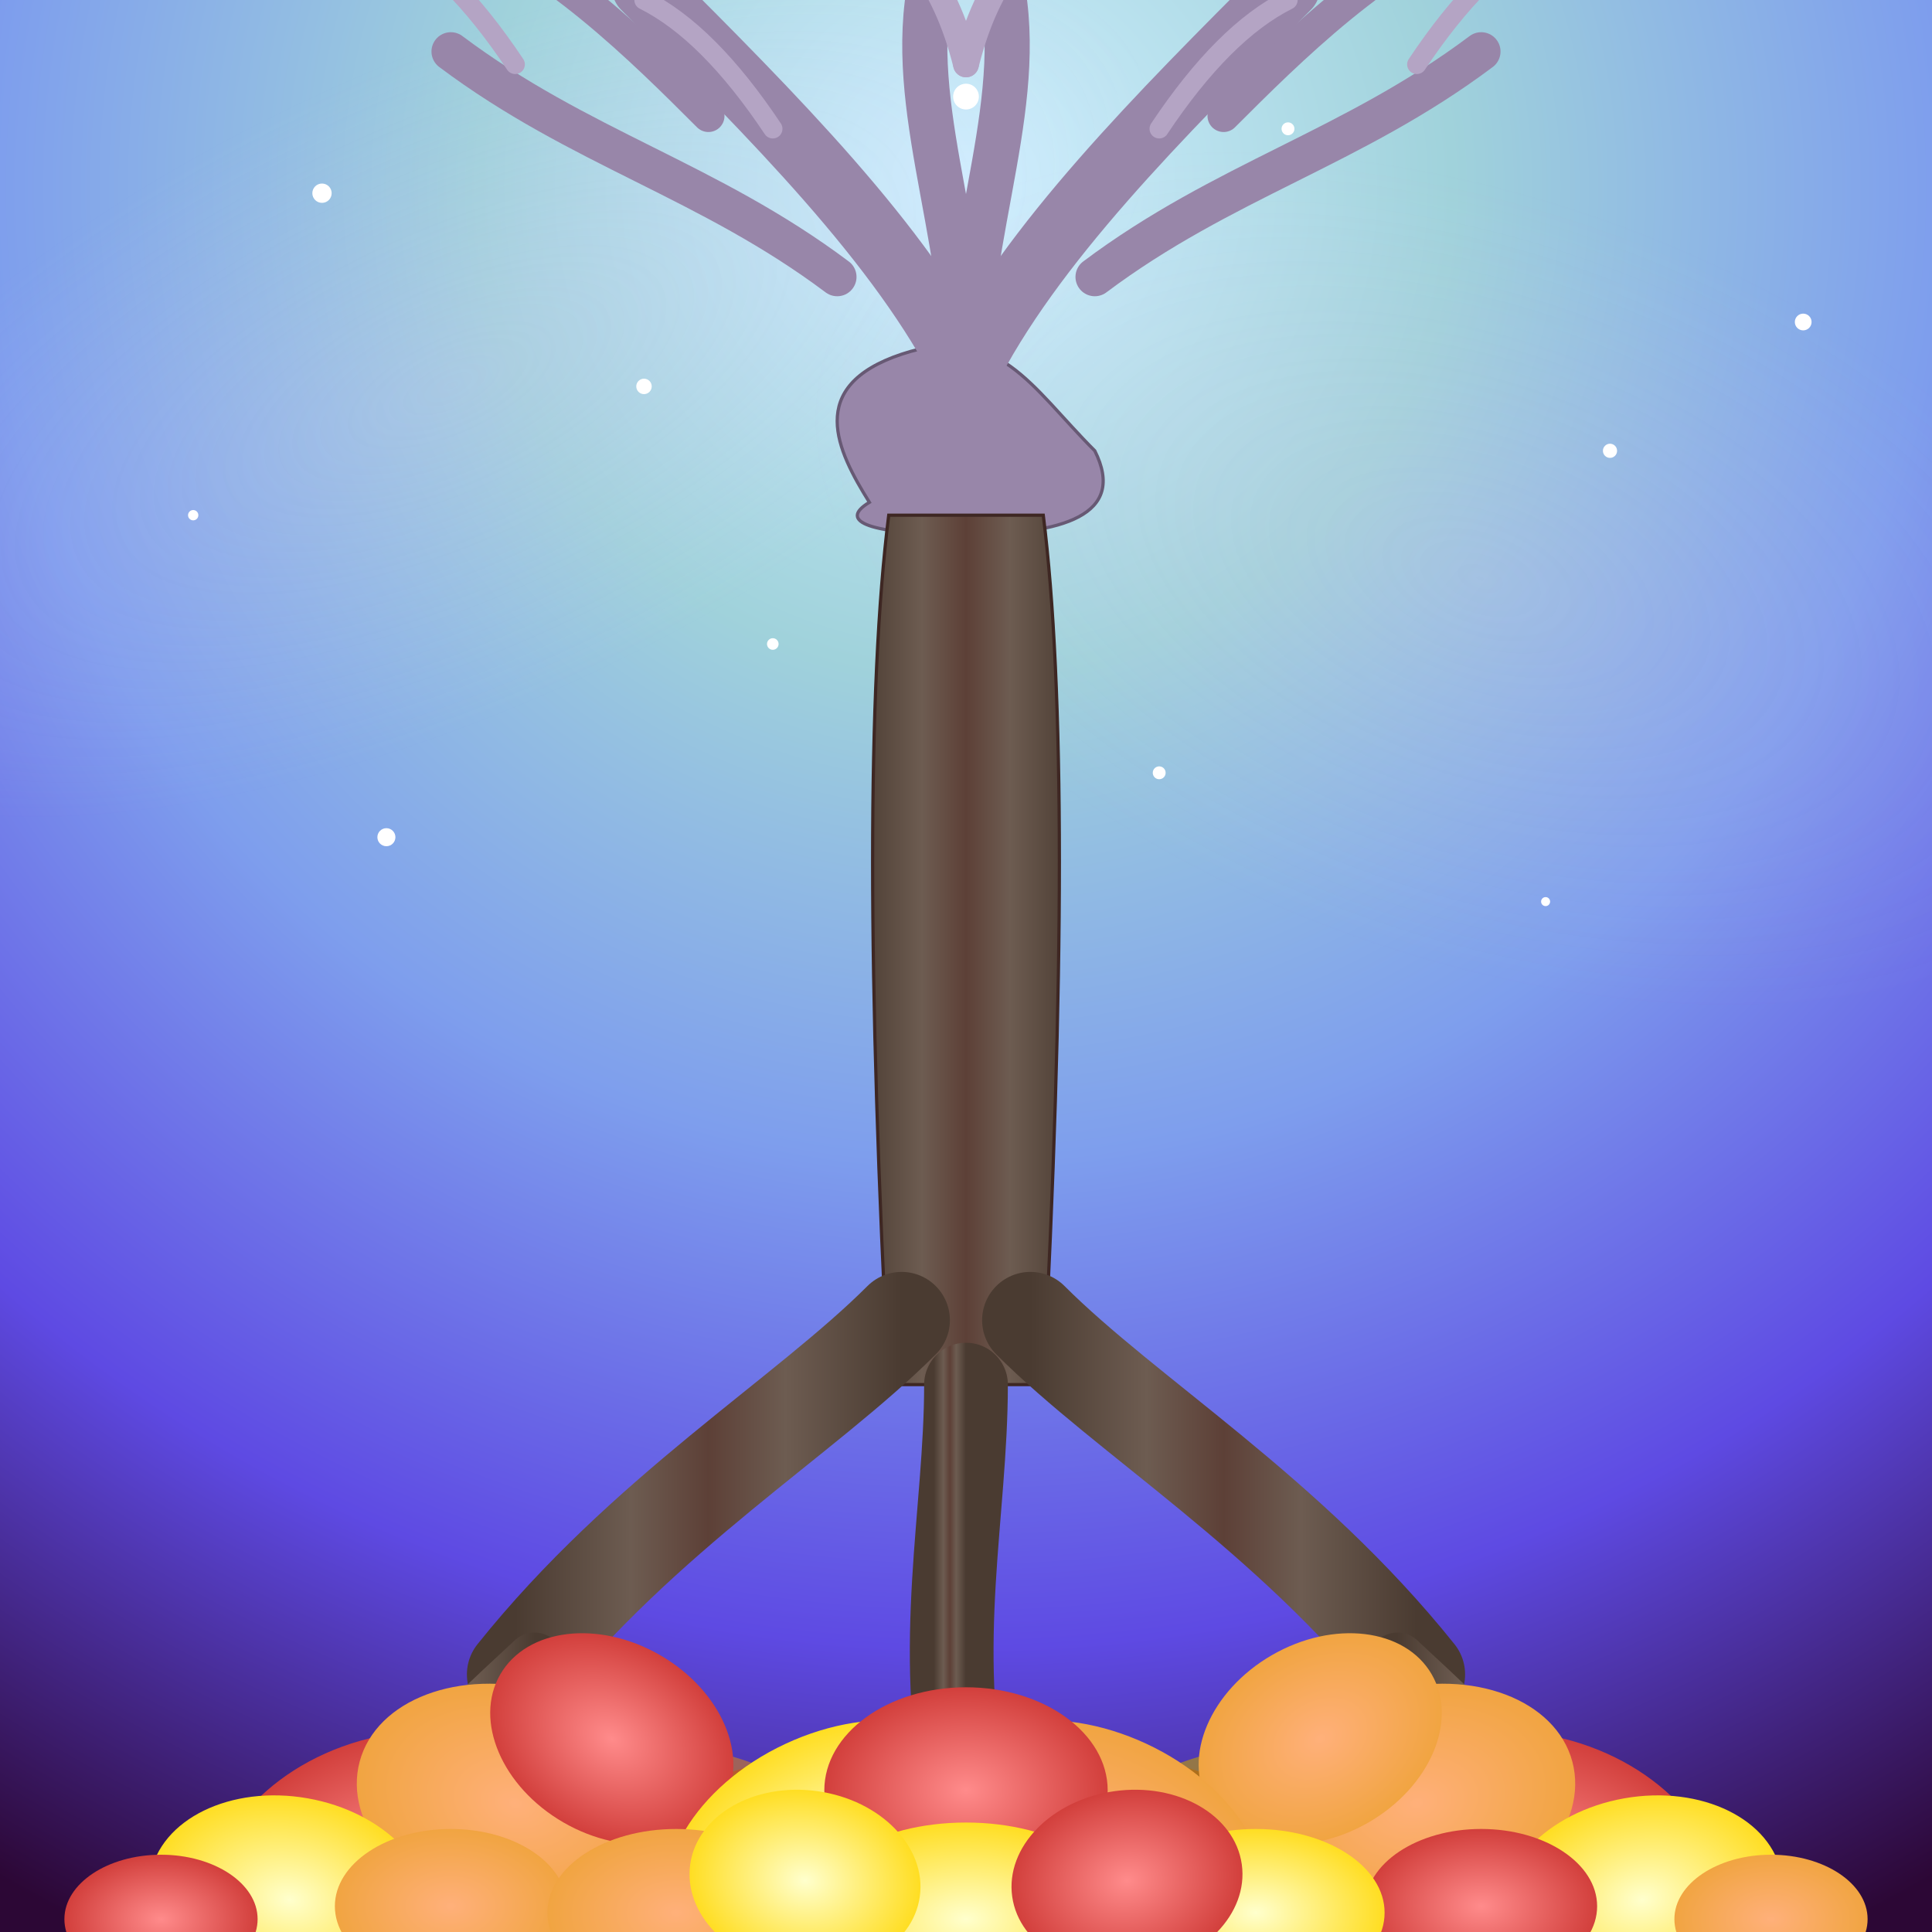 <svg viewBox="0 0 300 300" xmlns="http://www.w3.org/2000/svg">
    <defs>
        <!-- Sky Gradient -->
        <radialGradient id="skyGradient" cx="50%" cy="10%" r="100%" fx="50%" fy="10%">
            <stop offset="0%" style="stop-color:#D0EFFF; stop-opacity:1" />
            <stop offset="25%" style="stop-color:#A0D2DB; stop-opacity:1" />
            <stop offset="50%" style="stop-color:#7E9EED; stop-opacity:1" />
            <stop offset="75%" style="stop-color:#5E4AE3; stop-opacity:1" />
            <stop offset="100%" style="stop-color:#2C0735; stop-opacity:1" />
        </radialGradient>

        <!-- Nebula Gradients -->
        <radialGradient id="nebulaGradient1" cx="50%" cy="50%" r="50%">
            <stop offset="0%" style="stop-color:#E0C3FC; stop-opacity:0.8" />
            <stop offset="100%" style="stop-color:#E0C3FC; stop-opacity:0" />
        </radialGradient>
        <radialGradient id="nebulaGradient2" cx="50%" cy="50%" r="50%">
            <stop offset="0%" style="stop-color:#FBC2EB; stop-opacity:0.7" />
            <stop offset="100%" style="stop-color:#FBC2EB; stop-opacity:0" />
        </radialGradient>

        <!-- Trunk Texture Gradient -->
        <linearGradient id="trunkTexture" x1="0%" y1="0%" x2="100%" y2="0%">
            <stop offset="0%" style="stop-color:#4A3B31;" />
            <stop offset="30%" style="stop-color:#6D5C51;" />
            <stop offset="50%" style="stop-color:#5D4037;" />
            <stop offset="70%" style="stop-color:#6D5C51;" />
            <stop offset="100%" style="stop-color:#4A3B31;" />
        </linearGradient>

        <!-- Root Glow Filter -->
        <filter id="rootGlow" x="-50%" y="-50%" width="200%" height="200%">
            <feGaussianBlur in="SourceAlpha" stdDeviation="3.5" result="blur" />
            <feFlood flood-color="#D0EFFF" flood-opacity="0.75" result="floodColor" />
            <feComposite in="floodColor" in2="blur" operator="in" result="glowEffect" />
            <feMerge>
                <feMergeNode in="glowEffect"/>
                <feMergeNode in="SourceGraphic"/>
            </feMerge>
        </filter>

        <!-- Leaf Gradients -->
        <radialGradient id="leafRedGradient" cx="50%" cy="50%" r="60%">
            <stop offset="0%" style="stop-color:#FF8B8B;" />
            <stop offset="100%" style="stop-color:#C9302C;" />
        </radialGradient>
        <radialGradient id="leafOrangeGradient" cx="50%" cy="50%" r="60%">
            <stop offset="0%" style="stop-color:#FFB07A;" />
            <stop offset="100%" style="stop-color:#EEA236;" />
        </radialGradient>
        <radialGradient id="leafYellowGradient" cx="50%" cy="50%" r="60%">
            <stop offset="0%" style="stop-color:#FFFFCD;" />
            <stop offset="100%" style="stop-color:#FFD700;" />
        </radialGradient>
    </defs>

    <!-- Background Sky -->
    <rect width="300" height="300" fill="url(#skyGradient)" />

    <!-- Faint Nebula elements -->
    <ellipse cx="70" cy="60" rx="120" ry="50" fill="url(#nebulaGradient1)" opacity="0.25" transform="rotate(-25 70 60)"/>
    <ellipse cx="230" cy="90" rx="110" ry="60" fill="url(#nebulaGradient2)" opacity="0.2" transform="rotate(20 230 90)"/>

    <!-- Stars with twinkling animation -->
    <g id="stars">
        <circle cx="50" cy="30" r="1.5" fill="white"><animate attributeName="opacity" values="0.9;0.3;0.9" dur="3s" begin="-0.5s" repeatCount="indefinite"/></circle>
        <circle cx="200" cy="20" r="1" fill="white"><animate attributeName="opacity" values="0.8;0.2;0.8" dur="4.5s" begin="-1s" repeatCount="indefinite"/></circle>
        <circle cx="100" cy="60" r="1.2" fill="white"><animate attributeName="opacity" values="0.85;0.4;0.85" dur="3.5s" begin="0s" repeatCount="indefinite"/></circle>
        <circle cx="250" cy="70" r="1.1" fill="white"><animate attributeName="opacity" values="0.7;0.3;0.7" dur="5s" begin="-1.5s" repeatCount="indefinite"/></circle>
        <circle cx="150" cy="15" r="2" fill="white"><animate attributeName="opacity" values="0.95;0.5;0.95" dur="2.5s" begin="-0.2s" repeatCount="indefinite"/></circle>
        <circle cx="30" cy="80" r="0.8" fill="white"><animate attributeName="opacity" values="0.6;0.2;0.6" dur="4s" begin="-2s" repeatCount="indefinite"/></circle>
        <circle cx="280" cy="50" r="1.3" fill="white"><animate attributeName="opacity" values="0.8;0.35;0.8" dur="3.8s" begin="-0.8s" repeatCount="indefinite"/></circle>
        <circle cx="120" cy="100" r="0.9" fill="white"><animate attributeName="opacity" values="0.7;0.25;0.7" dur="4.2s" begin="-2.5s" repeatCount="indefinite"/></circle>
        <circle cx="180" cy="120" r="1" fill="white"><animate attributeName="opacity" values="0.75;0.3;0.75" dur="3.2s" begin="-1.2s" repeatCount="indefinite"/></circle>
        <circle cx="60" cy="130" r="1.4" fill="white"><animate attributeName="opacity" values="0.9;0.4;0.9" dur="5.5s" begin="-3s" repeatCount="indefinite"/></circle>
        <circle cx="240" cy="140" r="0.7" fill="white"><animate attributeName="opacity" values="0.6;0.1;0.6" dur="3.0s" begin="-0.1s" repeatCount="indefinite"/></circle>
    </g>

    <!-- Tree Group -->
    <g id="upsideDownTree">
        <!-- Roots (top) -->
        <g id="roots" filter="url(#rootGlow)">
            <path d="M135 78 C130 70, 125 60, 140 55 C155 50, 160 60, 170 70 C175 80, 165 83, 150 83 C135 83, 130 81, 135 78 Z" fill="#9886A9" stroke="#675974" stroke-width="0.5"/>
            <path d="M150 58 C160 38, 180 18, 200 -2" stroke="#9886A9" stroke-width="10" fill="none" stroke-linecap="round"/>
            <path d="M190 18 C200 8, 215 -7, 230 -12" stroke="#9886A9" stroke-width="5" fill="none" stroke-linecap="round"/>
            <path d="M170 43 C190 28, 210 23, 230 8" stroke="#9886A9" stroke-width="6" fill="none" stroke-linecap="round"/>
            <path d="M150 58 C140 38, 120 18, 100 -2" stroke="#9886A9" stroke-width="10" fill="none" stroke-linecap="round"/>
            <path d="M110 18 C100 8, 85 -7, 70 -12" stroke="#9886A9" stroke-width="5" fill="none" stroke-linecap="round"/>
            <path d="M130 43 C110 28, 90 23, 70 8" stroke="#9886A9" stroke-width="6" fill="none" stroke-linecap="round"/>
            <path d="M150 60 C150 35, 140 15, 145 -5" stroke="#9886A9" stroke-width="7" fill="none" stroke-linecap="round"/>
            <path d="M150 60 C150 35, 160 15, 155 -5" stroke="#9886A9" stroke-width="7" fill="none" stroke-linecap="round"/>
            <path d="M120 20 Q110 5, 100 0" stroke="#B4A4C4" stroke-width="3" fill="none" stroke-linecap="round"/>
            <path d="M80 10 Q70 -5, 60 -10" stroke="#B4A4C4" stroke-width="3" fill="none" stroke-linecap="round"/>
            <path d="M180 20 Q190 5, 200 0" stroke="#B4A4C4" stroke-width="3" fill="none" stroke-linecap="round"/>
            <path d="M220 10 Q230 -5, 240 -10" stroke="#B4A4C4" stroke-width="3" fill="none" stroke-linecap="round"/>
            <path d="M150 10 Q145 -10, 130 -15" stroke="#B4A4C4" stroke-width="4" fill="none" stroke-linecap="round"/>
            <path d="M150 10 Q155 -10, 170 -15" stroke="#B4A4C4" stroke-width="4" fill="none" stroke-linecap="round"/>
        </g>

        <!-- Trunk -->
        <path id="trunk" d="M138 80 Q133 120, 138 215 L162 215 Q167 120, 162 80 Z" fill="url(#trunkTexture)" stroke="#3E2723" stroke-width="0.5"/>

        <!-- Branches -->
        <g id="branches" stroke-linecap="round">
            <path d="M140 205 C125 220, 100 235, 80 260" stroke="url(#trunkTexture)" stroke-width="15" fill="none"/>
            <path d="M83 258 C70 270, 60 280, 50 290" stroke="url(#trunkTexture)" stroke-width="9" fill="none"/>
            <path d="M160 205 C175 220, 200 235, 220 260" stroke="url(#trunkTexture)" stroke-width="15" fill="none"/>
            <path d="M217 258 C230 270, 240 280, 250 290" stroke="url(#trunkTexture)" stroke-width="9" fill="none"/>
            <path d="M150 215 C150 235, 145 255, 150 280" stroke="url(#trunkTexture)" stroke-width="13" fill="none"/>
            <path d="M150 278 C148 285, 152 288, 150 295" stroke="url(#trunkTexture)" stroke-width="8" fill="none" />
        </g>

        <!-- Leaves - Densely packed at the bottom -->
        <g id="leaves">
            <ellipse cx="150" cy="295" rx="60" ry="25" fill="#A9201C" opacity="0.7" transform="rotate(0 150 295)"/>
            <ellipse cx="80" cy="290" rx="50" ry="20" fill="#D08020" opacity="0.6" transform="rotate(-5 80 290)"/>
            <ellipse cx="220" cy="290" rx="50" ry="20" fill="#C0A000" opacity="0.6" transform="rotate(5 220 290)"/>

            <ellipse cx="60" cy="290" rx="28" ry="20" fill="url(#leafRedGradient)" transform="rotate(-20 60 290)"/>
            <ellipse cx="80" cy="280" rx="25" ry="18" fill="url(#leafOrangeGradient)" transform="rotate(15 80 280)"/>
            <ellipse cx="45" cy="295" rx="22" ry="16" fill="url(#leafYellowGradient)" transform="rotate(10 45 295)"/>
            <ellipse cx="95" cy="270" rx="20" ry="15" fill="url(#leafRedGradient)" transform="rotate(30 95 270)"/>
            <ellipse cx="70" cy="296" rx="18" ry="12" fill="url(#leafOrangeGradient)" />

            <ellipse cx="240" cy="290" rx="28" ry="20" fill="url(#leafRedGradient)" transform="rotate(20 240 290)"/>
            <ellipse cx="220" cy="280" rx="25" ry="18" fill="url(#leafOrangeGradient)" transform="rotate(-15 220 280)"/>
            <ellipse cx="255" cy="295" rx="22" ry="16" fill="url(#leafYellowGradient)" transform="rotate(-10 255 295)"/>
            <ellipse cx="205" cy="270" rx="20" ry="15" fill="url(#leafOrangeGradient)" transform="rotate(-30 205 270)"/>
            <ellipse cx="230" cy="296" rx="18" ry="12" fill="url(#leafRedGradient)" />

            <ellipse cx="150" cy="295" rx="35" ry="22" fill="url(#leafRedGradient)" />
            <ellipse cx="170" cy="288" rx="28" ry="19" fill="url(#leafOrangeGradient)" transform="rotate(25 170 288)"/>
            <ellipse cx="130" cy="288" rx="28" ry="19" fill="url(#leafYellowGradient)" transform="rotate(-25 130 288)"/>
            <ellipse cx="150" cy="278" rx="22" ry="16" fill="url(#leafRedGradient)" />
            <ellipse cx="150" cy="298" rx="25" ry="15" fill="url(#leafYellowGradient)" />

            <ellipse cx="105" cy="297" rx="20" ry="13" fill="url(#leafOrangeGradient)" />
            <ellipse cx="195" cy="297" rx="20" ry="13" fill="url(#leafYellowGradient)" />
            <ellipse cx="25" cy="298" rx="15" ry="10" fill="url(#leafRedGradient)" />
            <ellipse cx="275" cy="298" rx="15" ry="10" fill="url(#leafOrangeGradient)" />
            <ellipse cx="125" cy="292" rx="18" ry="14" fill="url(#leafYellowGradient)" transform="rotate(8 125 292)"/>
            <ellipse cx="175" cy="292" rx="18" ry="14" fill="url(#leafRedGradient)" transform="rotate(-8 175 292)"/>
        </g>
    </g>
</svg>